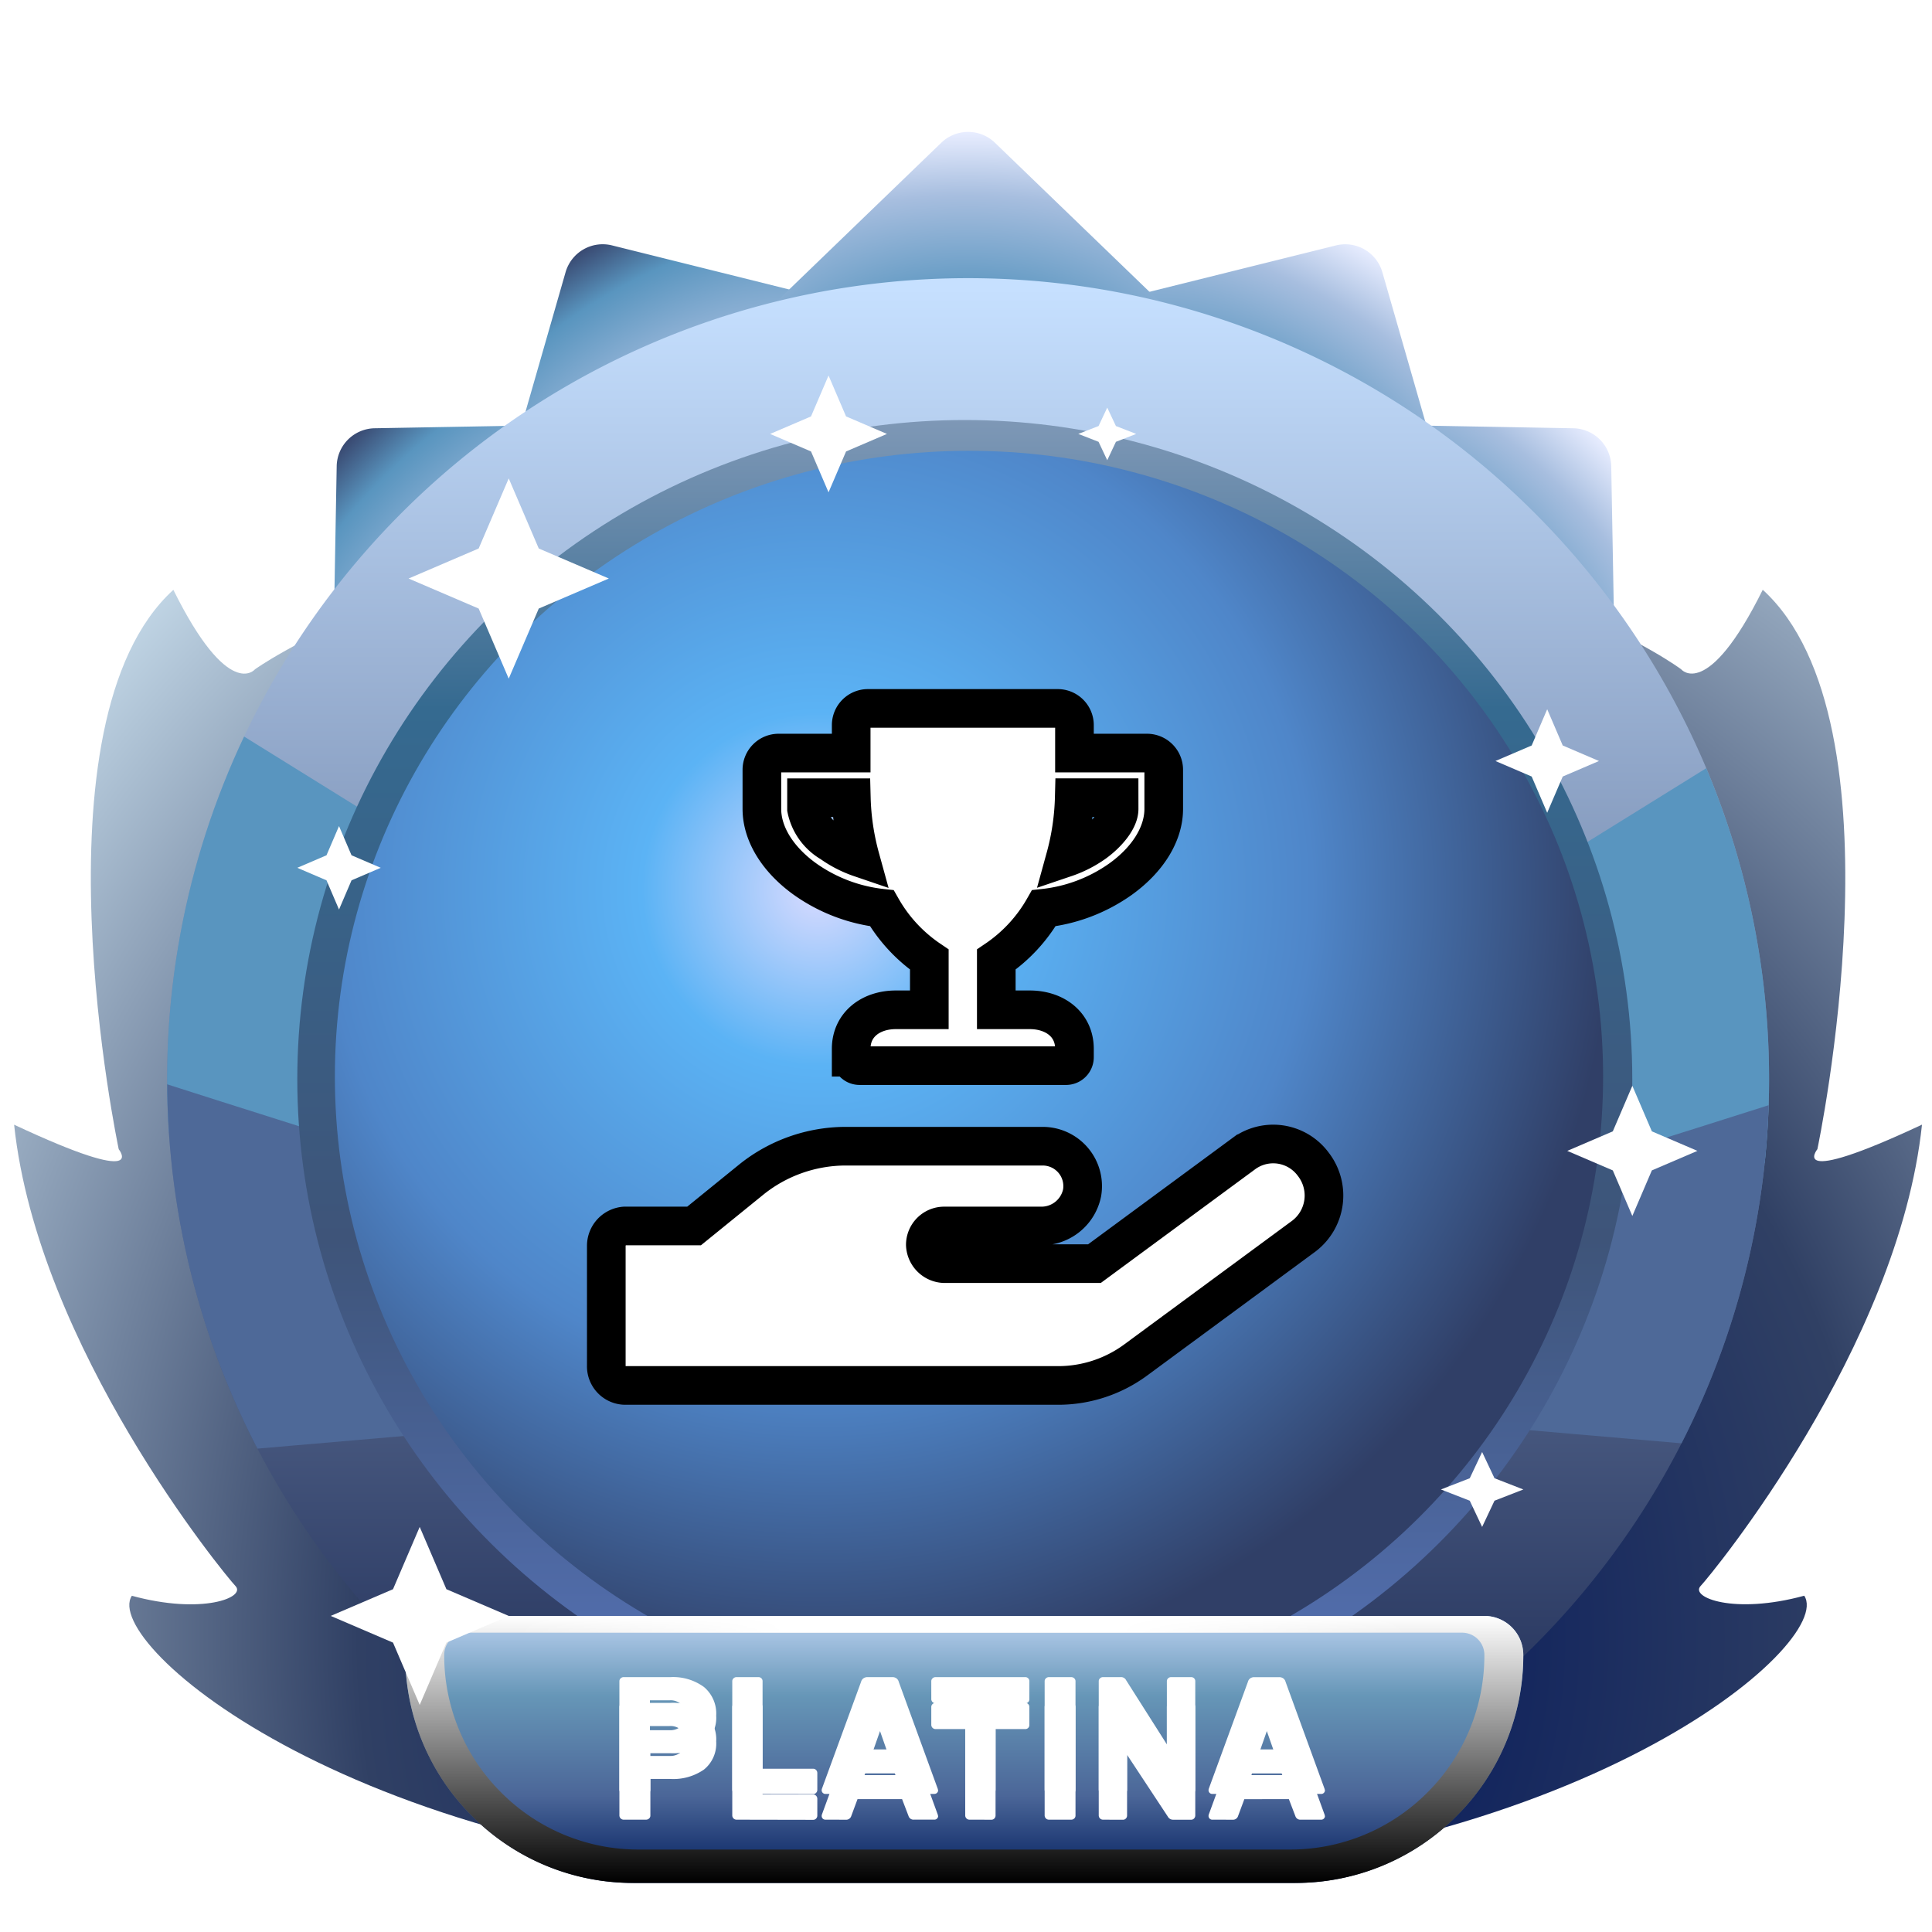 <svg xmlns="http://www.w3.org/2000/svg" xmlns:xlink="http://www.w3.org/1999/xlink" width="150" height="150" viewBox="0 0 150 150">
  <defs>
    <linearGradient id="linear-gradient" x1="0.5" x2="0.5" y2="1" gradientUnits="objectBoundingBox">
      <stop offset="0" stop-color="#f3bb7a"/>
      <stop offset="1" stop-color="#6a391c"/>
    </linearGradient>
    <radialGradient id="radial-gradient" cx="0.5" cy="0.5" r="0.5" gradientUnits="objectBoundingBox">
      <stop offset="0" stop-color="#e8edff"/>
      <stop offset="0.286" stop-color="#a7bedf"/>
      <stop offset="0.759" stop-color="#5995bf"/>
      <stop offset="1" stop-color="#38476f"/>
    </radialGradient>
    <radialGradient id="radial-gradient-3" cx="0.5" cy="0.5" r="0.5" gradientUnits="objectBoundingBox">
      <stop offset="0" stop-color="#38476f"/>
      <stop offset="0.241" stop-color="#5995bf"/>
      <stop offset="0.714" stop-color="#a7bedf"/>
      <stop offset="1" stop-color="#e8edff"/>
    </radialGradient>
    <radialGradient id="radial-gradient-6" cx="0.5" cy="0.823" r="0.958" gradientTransform="matrix(0, 1, -0.784, 0, 1.224, 0.351)" gradientUnits="objectBoundingBox">
      <stop offset="0"/>
      <stop offset="0.207" stop-color="#0d205c"/>
      <stop offset="0.532" stop-color="#304064"/>
      <stop offset="1" stop-color="#cde2f0"/>
    </radialGradient>
    <linearGradient id="linear-gradient-2" x1="0.5" x2="0.5" y2="1" gradientUnits="objectBoundingBox">
      <stop offset="0" stop-color="#c6e0ff"/>
      <stop offset="1" stop-color="#14214b"/>
    </linearGradient>
    <clipPath id="clip-path">
      <ellipse id="Ellipse_1198" data-name="Ellipse 1198" cx="62.188" cy="62.188" rx="62.188" ry="62.188" transform="translate(0 0)" fill="url(#linear-gradient)"/>
    </clipPath>
    <clipPath id="clip-path-2">
      <ellipse id="Ellipse_1199" data-name="Ellipse 1199" cx="50.096" cy="50.096" rx="50.096" ry="50.096" transform="translate(0 0)" fill="#6b3207"/>
    </clipPath>
    <linearGradient id="linear-gradient-3" x1="0.5" x2="0.5" y2="1" gradientUnits="objectBoundingBox">
      <stop offset="0" stop-color="#8099b7"/>
      <stop offset="0.222" stop-color="#356a90"/>
      <stop offset="0.621" stop-color="#3e5479"/>
      <stop offset="1" stop-color="#5774ba"/>
    </linearGradient>
    <radialGradient id="radial-gradient-7" cx="0.382" cy="0.351" r="0.628" gradientTransform="matrix(1, 0.006, -0.006, 1, 0.002, -0.002)" gradientUnits="objectBoundingBox">
      <stop offset="0" stop-color="#d9dbff"/>
      <stop offset="0.222" stop-color="#5bb3f5"/>
      <stop offset="0.621" stop-color="#4f86c9"/>
      <stop offset="1" stop-color="#303f67"/>
    </radialGradient>
    <linearGradient id="linear-gradient-4" x1="0.5" x2="0.5" y2="1" gradientUnits="objectBoundingBox">
      <stop offset="0" stop-color="#b9d0ef"/>
      <stop offset="0.3" stop-color="#6696b7"/>
      <stop offset="0.675" stop-color="#4b6698"/>
      <stop offset="1" stop-color="#001c5c"/>
    </linearGradient>
    <filter id="Path_2299">
      <feOffset dy="2" input="SourceAlpha"/>
      <feGaussianBlur stdDeviation="2" result="blur"/>
      <feFlood result="color"/>
      <feComposite operator="out" in="SourceGraphic" in2="blur"/>
      <feComposite operator="in" in="color"/>
      <feComposite operator="in" in2="SourceGraphic"/>
    </filter>
    <linearGradient id="linear-gradient-5" x1="0.5" x2="0.5" y2="1" gradientUnits="objectBoundingBox">
      <stop offset="0" stop-color="#fff"/>
      <stop offset="1"/>
    </linearGradient>
    <linearGradient id="linear-gradient-6" x1="0.022" x2="0.976" gradientUnits="objectBoundingBox">
      <stop offset="0" stop-color="#fff" stop-opacity="0"/>
      <stop offset="0.305" stop-color="#fff"/>
      <stop offset="0.67" stop-color="#fff"/>
      <stop offset="1" stop-color="#fff" stop-opacity="0"/>
    </linearGradient>
    <clipPath id="clip-best_answer_chosen-platina">
      <rect width="150" height="150"/>
    </clipPath>
  </defs>
  <g id="best_answer_chosen-platina" clip-path="url(#clip-best_answer_chosen-platina)">
    <path id="Polygon_1456" data-name="Polygon 1456" d="M3.239,0l.972,2.267,2.267.972-2.267.972L3.239,6.478,2.267,4.211,0,3.239l2.267-.972Z" transform="translate(23.082 64.141)" fill="#fff"/>
    <g id="Group_1317" data-name="Group 1317" transform="translate(45.932 58.966)" style="mix-blend-mode: overlay;isolation: isolate">
      <path id="Union_16" data-name="Union 16" d="M6.614,45.224V40A11.029,11.029,0,0,1,0,29.909V11A11,11,0,0,1,11,0H36.833a11,11,0,0,1,11,11V29.909a11,11,0,0,1-11,11h-19.6c-1.658,1.882-3.6,4.067-4.679,5.215a6.113,6.113,0,0,1-3.889,2.1C7.5,48.222,6.614,47.408,6.614,45.224ZM10.5,26.653a3.1,3.1,0,0,0,3.1,3.1H25.484a3.1,3.1,0,0,0,0-6.2H13.6A3.1,3.1,0,0,0,10.5,26.653Zm0-11.777a3.1,3.1,0,0,0,3.1,3.1H34.817a3.1,3.1,0,0,0,0-6.2H13.6A3.1,3.1,0,0,0,10.5,14.876Z" transform="translate(0 0)" fill="#f1e6fe" style="mix-blend-mode: overlay;isolation: isolate"/>
    </g>
    <g id="Group_1319" data-name="Group 1319" transform="translate(45.932 58.966)" style="mix-blend-mode: overlay;isolation: isolate">
      <path id="Union_16-2" data-name="Union 16" d="M6.614,45.224V40A11.029,11.029,0,0,1,0,29.909V11A11,11,0,0,1,11,0H36.833a11,11,0,0,1,11,11V29.909a11,11,0,0,1-11,11h-19.6c-1.658,1.882-3.6,4.067-4.679,5.215a6.113,6.113,0,0,1-3.889,2.1C7.5,48.222,6.614,47.408,6.614,45.224ZM10.5,26.653a3.1,3.1,0,0,0,3.1,3.1H25.484a3.1,3.1,0,0,0,0-6.2H13.6A3.1,3.1,0,0,0,10.5,26.653Zm0-11.777a3.1,3.1,0,0,0,3.1,3.1H34.817a3.1,3.1,0,0,0,0-6.2H13.6A3.1,3.1,0,0,0,10.5,14.876Z" transform="translate(0 0)" fill="none" stroke="#000" stroke-width="3"/>
    </g>
    <path id="Polygon_1449" data-name="Polygon 1449" d="M34.626,2.009a3,3,0,0,1,4.166,0L68.069,30.254a3,3,0,0,1-2.083,5.159H7.431a3,3,0,0,1-2.083-5.159Z" transform="translate(12.919 36.709) rotate(-30)" fill="url(#radial-gradient)"/>
    <path id="Polygon_1450" data-name="Polygon 1450" d="M34.626,2.009a3,3,0,0,1,4.166,0L68.069,30.254a3,3,0,0,1-2.083,5.159H7.431a3,3,0,0,1-2.083-5.159Z" transform="translate(0.236 59.26) rotate(-45)" fill="url(#radial-gradient)"/>
    <path id="Polygon_1451" data-name="Polygon 1451" d="M34.626,2.009a3,3,0,0,1,4.166,0L68.069,30.254a3,3,0,0,1-2.083,5.159H7.431a3,3,0,0,1-2.083-5.159Z" transform="translate(74.737 0.002) rotate(30)" fill="url(#radial-gradient-3)"/>
    <path id="Polygon_1452" data-name="Polygon 1452" d="M34.626,2.009a3,3,0,0,1,4.166,0L68.069,30.254a3,3,0,0,1-2.083,5.159H7.431a3,3,0,0,1-2.083-5.159Z" transform="translate(99.087 7.346) rotate(45)" fill="url(#radial-gradient-3)"/>
    <path id="Polygon_1453" data-name="Polygon 1453" d="M34.626,2.009a3,3,0,0,1,4.166,0L68.069,30.254a3,3,0,0,1-2.083,5.159H7.431a3,3,0,0,1-2.083-5.159Z" transform="translate(38.455 9.073)" fill="url(#radial-gradient-3)"/>
    <path id="Union_293" data-name="Union 293" d="M75.87,116.19c-.621,0-1.225-.029-1.806-.082-.581.053-1.185.081-1.806.082-.28,0-7.428.007-7.656,0-37.9-1.087-57.888-18.4-55.46-22.076,5.458,1.491,8.888.129,8.045-.756S1.834,74.828,0,57.54c10.595,4.962,8.122,1.905,8.122,1.905S1.09,26.288,12.364,16.013c4.294,8.663,6.332,6.175,6.332,6.175S30.748,13.4,61.591,8.483C66.426-4.276,71.633,3.03,73.637,6.735V4.3s7.2-12.043,13.353,4.184c30.843,4.913,42.441,13.7,42.441,13.7s2.037,2.488,6.332-6.175c11.274,10.275,4.242,43.432,4.242,43.432s-2.472,3.057,8.122-1.905c-1.834,17.288-16.345,34.933-17.188,35.818s2.587,2.247,8.045.756c2.428,3.68-17.562,20.989-55.459,22.076-.08,0-1.026,0-2.226,0C79.1,116.193,76.051,116.19,75.87,116.19Z" transform="translate(1.096 29.781)" fill="url(#radial-gradient-6)"/>
    <path id="Path_2516" data-name="Path 2516" d="M62.188,0A62.188,62.188,0,1,1,0,62.188,62.188,62.188,0,0,1,62.188,0Z" transform="translate(12.976 21.597)" fill="url(#linear-gradient-2)"/>
    <ellipse id="Ellipse_1197" data-name="Ellipse 1197" cx="50.096" cy="50.096" rx="50.096" ry="50.096" transform="translate(25.067 33.69)" fill="#c67450"/>
    <g id="Mask_Group_492" data-name="Mask Group 492" transform="translate(12.976 21.597)" clip-path="url(#clip-path)">
      <g id="Group_1335" data-name="Group 1335" transform="translate(-19.279 29.359)">
        <path id="Path_2517" data-name="Path 2517" d="M35.515,10.595,6.12,0,0,30.892l39.283,8.845Z" transform="matrix(0.978, 0.208, -0.208, 0.978, 11.284, 0)" fill="#5995bf"/>
        <path id="Path_2518" data-name="Path 2518" d="M37.934,3.642C34.728,3.524,0,0,0,0L14.406,31.122l34.733-10.58Z" transform="matrix(0.978, 0.208, -0.208, 0.978, 6.471, 29.135)" fill="#4e6998"/>
        <path id="Path_2519" data-name="Path 2519" d="M35.515,29.142,6.12,39.737,0,8.845,39.283,0Z" transform="matrix(-0.978, 0.208, -0.208, -0.978, 164.961, 38.869)" fill="#5995bf"/>
        <path id="Path_2520" data-name="Path 2520" d="M37.934,27.48C34.728,27.6,0,31.122,0,31.122L14.406,0,49.139,10.58Z" transform="matrix(-0.978, 0.208, -0.208, -0.978, 167.983, 59.577)" fill="#4e6998"/>
      </g>
    </g>
    <path id="Path_2521" data-name="Path 2521" d="M50.1,0A50.041,50.041,0,1,1,39.514,1.12,50.1,50.1,0,0,1,50.1,0Z" transform="translate(25.067 33.69)" fill="#fff"/>
    <path id="Path_2522" data-name="Path 2522" d="M50.1,0A50.041,50.041,0,1,1,39.514,1.12,50.1,50.1,0,0,1,50.1,0Z" transform="translate(25.067 33.69)" fill="none"/>
    <ellipse id="Ellipse_1200" data-name="Ellipse 1200" cx="51.824" cy="51.176" rx="51.824" ry="51.176" transform="translate(23.082 32.61)" fill="url(#linear-gradient-3)"/>
    <ellipse id="Ellipse_1201" data-name="Ellipse 1201" cx="49.233" cy="48.585" rx="49.233" ry="48.585" transform="translate(25.999 35)" fill="url(#radial-gradient-7)"/>
    <path id="Polygon_1454" data-name="Polygon 1454" d="M7.774,0l2.332,5.441,5.441,2.332-5.441,2.332L7.774,15.547,5.441,10.106,0,7.774,5.441,5.441Z" transform="translate(31.723 37.143)" fill="#fff"/>
    <path id="Polygon_1455" data-name="Polygon 1455" d="M4.535,0l1.36,3.174,3.174,1.36L5.895,5.895,4.535,9.069,3.174,5.895,0,4.535l3.174-1.36Z" transform="translate(59.793 29.156)" fill="#fff"/>
    <path id="Polygon_1460" data-name="Polygon 1460" d="M3.2,0l.96,2.035,2.24.872-2.24.872L3.2,5.815,2.24,3.78,0,2.907l2.24-.872Z" transform="translate(111.872 112.735)" fill="#fff"/>
    <path id="Polygon_1461" data-name="Polygon 1461" d="M2.247,0l.674,1.429,1.573.613-1.573.613L2.247,4.084,1.573,2.654,0,2.042l1.573-.613Z" transform="translate(83.719 31.648)" fill="#fff"/>
    <path id="Polygon_1458" data-name="Polygon 1458" d="M5.053,0,6.569,3.537l3.537,1.516L6.569,6.569,5.053,10.107,3.537,6.569,0,5.053,3.537,3.537Z" transform="translate(121.681 84.301)" fill="#fff"/>
    <path id="Polygon_1459" data-name="Polygon 1459" d="M4.018,0,5.224,2.813,8.037,4.018,5.224,5.224,4.018,8.037,2.813,5.224,0,4.018,2.813,2.813Z" transform="translate(116.106 55.066)" fill="#fff"/>
    <g id="Group_1336" data-name="Group 1336" transform="translate(31.465 125.461)">
      <path id="Rectangle_4" data-name="Rectangle 4" d="M3.023,0H83.782A3.023,3.023,0,0,1,86.8,3.023v0A17.706,17.706,0,0,1,69.1,20.729H17.706A17.706,17.706,0,0,1,0,3.023v0A3.023,3.023,0,0,1,3.023,0Z" transform="translate(0 0)" fill="url(#linear-gradient-4)"/>
      <g data-type="innerShadowGroup">
        <path id="Path_2299-2" data-name="Path 2299" d="M27.819,16.069a.332.332,0,0,1-.324-.324V7.324a.3.3,0,0,1,.1-.233A.322.322,0,0,1,27.819,7h3.628a4.059,4.059,0,0,1,2.611.764,2.689,2.689,0,0,1,.952,2.228,2.59,2.59,0,0,1-.946,2.183,4.181,4.181,0,0,1-2.617.732H29.9v2.837a.3.3,0,0,1-.1.233.338.338,0,0,1-.24.091Zm3.563-4.949a1.288,1.288,0,0,0,.894-.292,1.1,1.1,0,0,0,.324-.862,1.175,1.175,0,0,0-.3-.849,1.21,1.21,0,0,0-.913-.317H29.866V11.12Zm5.2,4.949a.332.332,0,0,1-.324-.324V7.324a.3.3,0,0,1,.1-.233A.322.322,0,0,1,36.577,7h1.71a.311.311,0,0,1,.324.324v6.789h3.926a.3.3,0,0,1,.233.1.338.338,0,0,1,.091.24v1.3a.322.322,0,0,1-.091.227.3.3,0,0,1-.233.1Zm6.893,0A.289.289,0,0,1,43.2,15.8a.393.393,0,0,1,.013-.117l3.045-8.318a.471.471,0,0,1,.168-.259A.523.523,0,0,1,46.76,7h1.917a.523.523,0,0,1,.337.1.471.471,0,0,1,.168.259l3.032,8.318.026.117a.26.26,0,0,1-.084.188.274.274,0,0,1-.2.084H50.362a.4.4,0,0,1-.415-.272l-.505-1.322H45.983L45.491,15.8a.412.412,0,0,1-.428.272Zm5.454-3.459-1.2-3.42-1.2,3.42Zm5.739,3.459a.332.332,0,0,1-.324-.324V9.034H52.034a.332.332,0,0,1-.324-.324V7.324a.3.3,0,0,1,.1-.233A.322.322,0,0,1,52.034,7H59a.311.311,0,0,1,.324.324V8.71A.311.311,0,0,1,59,9.034H56.7v6.711a.322.322,0,0,1-.091.227.3.3,0,0,1-.233.1Zm6.167,0a.332.332,0,0,1-.324-.324V7.324a.3.3,0,0,1,.1-.233A.322.322,0,0,1,60.831,7h1.736a.338.338,0,0,1,.24.091.3.3,0,0,1,.1.233v8.421a.3.3,0,0,1-.1.233.338.338,0,0,1-.24.091Zm4.2,0a.332.332,0,0,1-.324-.324V7.324a.3.3,0,0,1,.1-.233A.322.322,0,0,1,65.028,7H66.4a.441.441,0,0,1,.441.246L70,12.221v-4.9a.3.3,0,0,1,.1-.233A.322.322,0,0,1,70.327,7h1.555a.311.311,0,0,1,.324.324v8.408a.338.338,0,0,1-.091.24.3.3,0,0,1-.233.1H70.5a.463.463,0,0,1-.428-.246l-3.161-4.794v4.716a.322.322,0,0,1-.091.227.3.3,0,0,1-.233.1Zm8.473,0a.289.289,0,0,1-.272-.272.393.393,0,0,1,.013-.117l3.045-8.318a.471.471,0,0,1,.168-.259.523.523,0,0,1,.337-.1H78.71a.523.523,0,0,1,.337.1.471.471,0,0,1,.168.259l3.032,8.318.026.117a.26.26,0,0,1-.084.188.274.274,0,0,1-.2.084H80.394a.4.4,0,0,1-.415-.272l-.505-1.322H76.015L75.523,15.8a.412.412,0,0,1-.428.272Zm5.454-3.459-1.2-3.42-1.2,3.42Z" transform="translate(-10.87 -2.249)" fill="#fff" style="mix-blend-mode: overlay;isolation: isolate"/>
        <g transform="matrix(1, 0, 0, 1, -31.46, -125.46)" filter="url(#Path_2299)" style="mix-blend-mode: overlay;isolation: isolate">
          <path id="Path_2299-3" data-name="Path 2299" d="M27.819,16.069a.332.332,0,0,1-.324-.324V7.324a.3.3,0,0,1,.1-.233A.322.322,0,0,1,27.819,7h3.628a4.059,4.059,0,0,1,2.611.764,2.689,2.689,0,0,1,.952,2.228,2.59,2.59,0,0,1-.946,2.183,4.181,4.181,0,0,1-2.617.732H29.9v2.837a.3.3,0,0,1-.1.233.338.338,0,0,1-.24.091Zm3.563-4.949a1.288,1.288,0,0,0,.894-.292,1.1,1.1,0,0,0,.324-.862,1.175,1.175,0,0,0-.3-.849,1.21,1.21,0,0,0-.913-.317H29.866V11.12Zm5.2,4.949a.332.332,0,0,1-.324-.324V7.324a.3.3,0,0,1,.1-.233A.322.322,0,0,1,36.577,7h1.71a.311.311,0,0,1,.324.324v6.789h3.926a.3.3,0,0,1,.233.1.338.338,0,0,1,.091.24v1.3a.322.322,0,0,1-.091.227.3.3,0,0,1-.233.1Zm6.893,0A.289.289,0,0,1,43.2,15.8a.393.393,0,0,1,.013-.117l3.045-8.318a.471.471,0,0,1,.168-.259A.523.523,0,0,1,46.76,7h1.917a.523.523,0,0,1,.337.1.471.471,0,0,1,.168.259l3.032,8.318.026.117a.26.26,0,0,1-.084.188.274.274,0,0,1-.2.084H50.362a.4.4,0,0,1-.415-.272l-.505-1.322H45.983L45.491,15.8a.412.412,0,0,1-.428.272Zm5.454-3.459-1.2-3.42-1.2,3.42Zm5.739,3.459a.332.332,0,0,1-.324-.324V9.034H52.034a.332.332,0,0,1-.324-.324V7.324a.3.3,0,0,1,.1-.233A.322.322,0,0,1,52.034,7H59a.311.311,0,0,1,.324.324V8.71A.311.311,0,0,1,59,9.034H56.7v6.711a.322.322,0,0,1-.091.227.3.3,0,0,1-.233.1Zm6.167,0a.332.332,0,0,1-.324-.324V7.324a.3.3,0,0,1,.1-.233A.322.322,0,0,1,60.831,7h1.736a.338.338,0,0,1,.24.091.3.3,0,0,1,.1.233v8.421a.3.3,0,0,1-.1.233.338.338,0,0,1-.24.091Zm4.2,0a.332.332,0,0,1-.324-.324V7.324a.3.3,0,0,1,.1-.233A.322.322,0,0,1,65.028,7H66.4a.441.441,0,0,1,.441.246L70,12.221v-4.9a.3.3,0,0,1,.1-.233A.322.322,0,0,1,70.327,7h1.555a.311.311,0,0,1,.324.324v8.408a.338.338,0,0,1-.091.24.3.3,0,0,1-.233.1H70.5a.463.463,0,0,1-.428-.246l-3.161-4.794v4.716a.322.322,0,0,1-.091.227.3.3,0,0,1-.233.1Zm8.473,0a.289.289,0,0,1-.272-.272.393.393,0,0,1,.013-.117l3.045-8.318a.471.471,0,0,1,.168-.259.523.523,0,0,1,.337-.1H78.71a.523.523,0,0,1,.337.1.471.471,0,0,1,.168.259l3.032,8.318.026.117a.26.26,0,0,1-.084.188.274.274,0,0,1-.2.084H80.394a.4.4,0,0,1-.415-.272l-.505-1.322H76.015L75.523,15.8a.412.412,0,0,1-.428.272Zm5.454-3.459-1.2-3.42-1.2,3.42Z" transform="translate(20.59 123.21)" fill="#fff"/>
        </g>
      </g>
      <path id="Exclusion_6" data-name="Exclusion 6" d="M69.1,20.73H17.707A17.591,17.591,0,0,1,5.186,15.543,17.591,17.591,0,0,1,0,3.023,3.027,3.027,0,0,1,3.023,0H83.782a3.027,3.027,0,0,1,3.023,3.023,17.591,17.591,0,0,1-5.186,12.52A17.591,17.591,0,0,1,69.1,20.73ZM4.75,1.3A1.73,1.73,0,0,0,3.023,3.023,15.015,15.015,0,0,0,7.45,13.711a15.017,15.017,0,0,0,10.688,4.427H68.666a15.017,15.017,0,0,0,10.688-4.427A15.015,15.015,0,0,0,83.782,3.023,1.73,1.73,0,0,0,82.054,1.3Z" transform="translate(0 0)" fill="url(#linear-gradient-5)" style="mix-blend-mode: overlay;isolation: isolate"/>
      <rect id="Rectangle_9" data-name="Rectangle 9" width="72.985" height="1.296" transform="translate(6.91 0)" fill="url(#linear-gradient-6)"/>
    </g>
    <path id="Polygon_1457" data-name="Polygon 1457" d="M6.91,0,8.983,4.837,13.82,6.91,8.983,8.983,6.91,13.82,4.837,8.983,0,6.91,4.837,4.837Z" transform="translate(25.676 118.549)" fill="#fff"/>
    <path id="Polygon_1478" data-name="Polygon 1478" d="M3.239,0l.972,2.267,2.267.972-2.267.972L3.239,6.478,2.267,4.211,0,3.239l2.267-.972Z" transform="translate(23.082 64.137)" fill="#fff"/>
    <g id="Group_1370" data-name="Group 1370" transform="translate(47 55.001)" style="mix-blend-mode: overlay;isolation: isolate">
      <path id="hand-holding-solid" d="M54.153,325.366l-13.071,9.628a10.162,10.162,0,0,1-6.047,1.963H1.461A1.486,1.486,0,0,1,0,335.41v-9.287a1.546,1.546,0,0,1,1.461-1.55l5.357,0,4.5-3.651a11.723,11.723,0,0,1,7.171-2.54H33.882A3.1,3.1,0,0,1,36.941,322a3.22,3.22,0,0,1-3.229,2.576H26.23a1.465,1.465,0,0,0-1.461,1.461A1.526,1.526,0,0,0,26.23,327.5H37.9l11.581-8.531a3.861,3.861,0,0,1,5.411.819A3.96,3.96,0,0,1,54.153,325.366Z" transform="translate(0 -284.392)" fill="#fff"/>
      <path id="hand-holding-solid-2" data-name="hand-holding-solid" d="M54.153,325.366l-13.071,9.628a10.162,10.162,0,0,1-6.047,1.963H1.461A1.486,1.486,0,0,1,0,335.41v-9.287a1.546,1.546,0,0,1,1.461-1.55l5.357,0,4.5-3.651a11.723,11.723,0,0,1,7.171-2.54H33.882A3.1,3.1,0,0,1,36.941,322a3.22,3.22,0,0,1-3.229,2.576H26.23a1.465,1.465,0,0,0-1.461,1.461A1.526,1.526,0,0,0,26.23,327.5H37.9l11.581-8.531a3.861,3.861,0,0,1,5.411.819A3.96,3.96,0,0,1,54.153,325.366Z" transform="translate(0.073 -284.392)" fill="none" stroke="#000" stroke-width="3" style="mix-blend-mode: overlay;isolation: isolate"/>
      <path id="trophy-solid" d="M29.9,3.467H24.269V1.3a1.3,1.3,0,0,0-1.3-1.3H8.234a1.3,1.3,0,0,0-1.3,1.3V3.467H1.3A1.3,1.3,0,0,0,0,4.767V7.8c0,1.934,1.219,3.922,3.353,5.455a12.691,12.691,0,0,0,5.959,2.259A11.983,11.983,0,0,0,13,19.5v3.9H10.4c-1.912,0-3.467,1.121-3.467,3.034v.65a.652.652,0,0,0,.65.65H23.619a.652.652,0,0,0,.65-.65v-.65c0-1.912-1.555-3.034-3.467-3.034H18.2V19.5a11.983,11.983,0,0,0,3.689-3.987,12.647,12.647,0,0,0,5.959-2.259C29.979,11.723,31.2,9.735,31.2,7.8V4.767A1.3,1.3,0,0,0,29.9,3.467ZM5.379,10.444A3.985,3.985,0,0,1,3.467,7.8V6.934H6.945a19.457,19.457,0,0,0,.693,4.67A8.73,8.73,0,0,1,5.379,10.444ZM27.736,7.8c0,.872-.959,1.956-1.912,2.644A8.764,8.764,0,0,1,23.559,11.6a19.456,19.456,0,0,0,.693-4.67h3.483Z" transform="translate(12.152 0)" fill="#fff" style="mix-blend-mode: overlay;isolation: isolate"/>
      <path id="trophy-solid-2" data-name="trophy-solid" d="M29.9,3.467H24.269V1.3a1.3,1.3,0,0,0-1.3-1.3H8.234a1.3,1.3,0,0,0-1.3,1.3V3.467H1.3A1.3,1.3,0,0,0,0,4.767V7.8c0,1.934,1.219,3.922,3.353,5.455a12.691,12.691,0,0,0,5.959,2.259A11.983,11.983,0,0,0,13,19.5v3.9H10.4c-1.912,0-3.467,1.121-3.467,3.034v.65a.652.652,0,0,0,.65.65H23.619a.652.652,0,0,0,.65-.65v-.65c0-1.912-1.555-3.034-3.467-3.034H18.2V19.5a11.983,11.983,0,0,0,3.689-3.987,12.647,12.647,0,0,0,5.959-2.259C29.979,11.723,31.2,9.735,31.2,7.8V4.767A1.3,1.3,0,0,0,29.9,3.467ZM5.379,10.444A3.985,3.985,0,0,1,3.467,7.8V6.934H6.945a19.457,19.457,0,0,0,.693,4.67A8.73,8.73,0,0,1,5.379,10.444ZM27.736,7.8c0,.872-.959,1.956-1.912,2.644A8.764,8.764,0,0,1,23.559,11.6a19.456,19.456,0,0,0,.693-4.67h3.483Z" transform="translate(12.152 0)" fill="none" stroke="#000" stroke-width="3" style="mix-blend-mode: overlay;isolation: isolate"/>
    </g>
  </g>
</svg>
